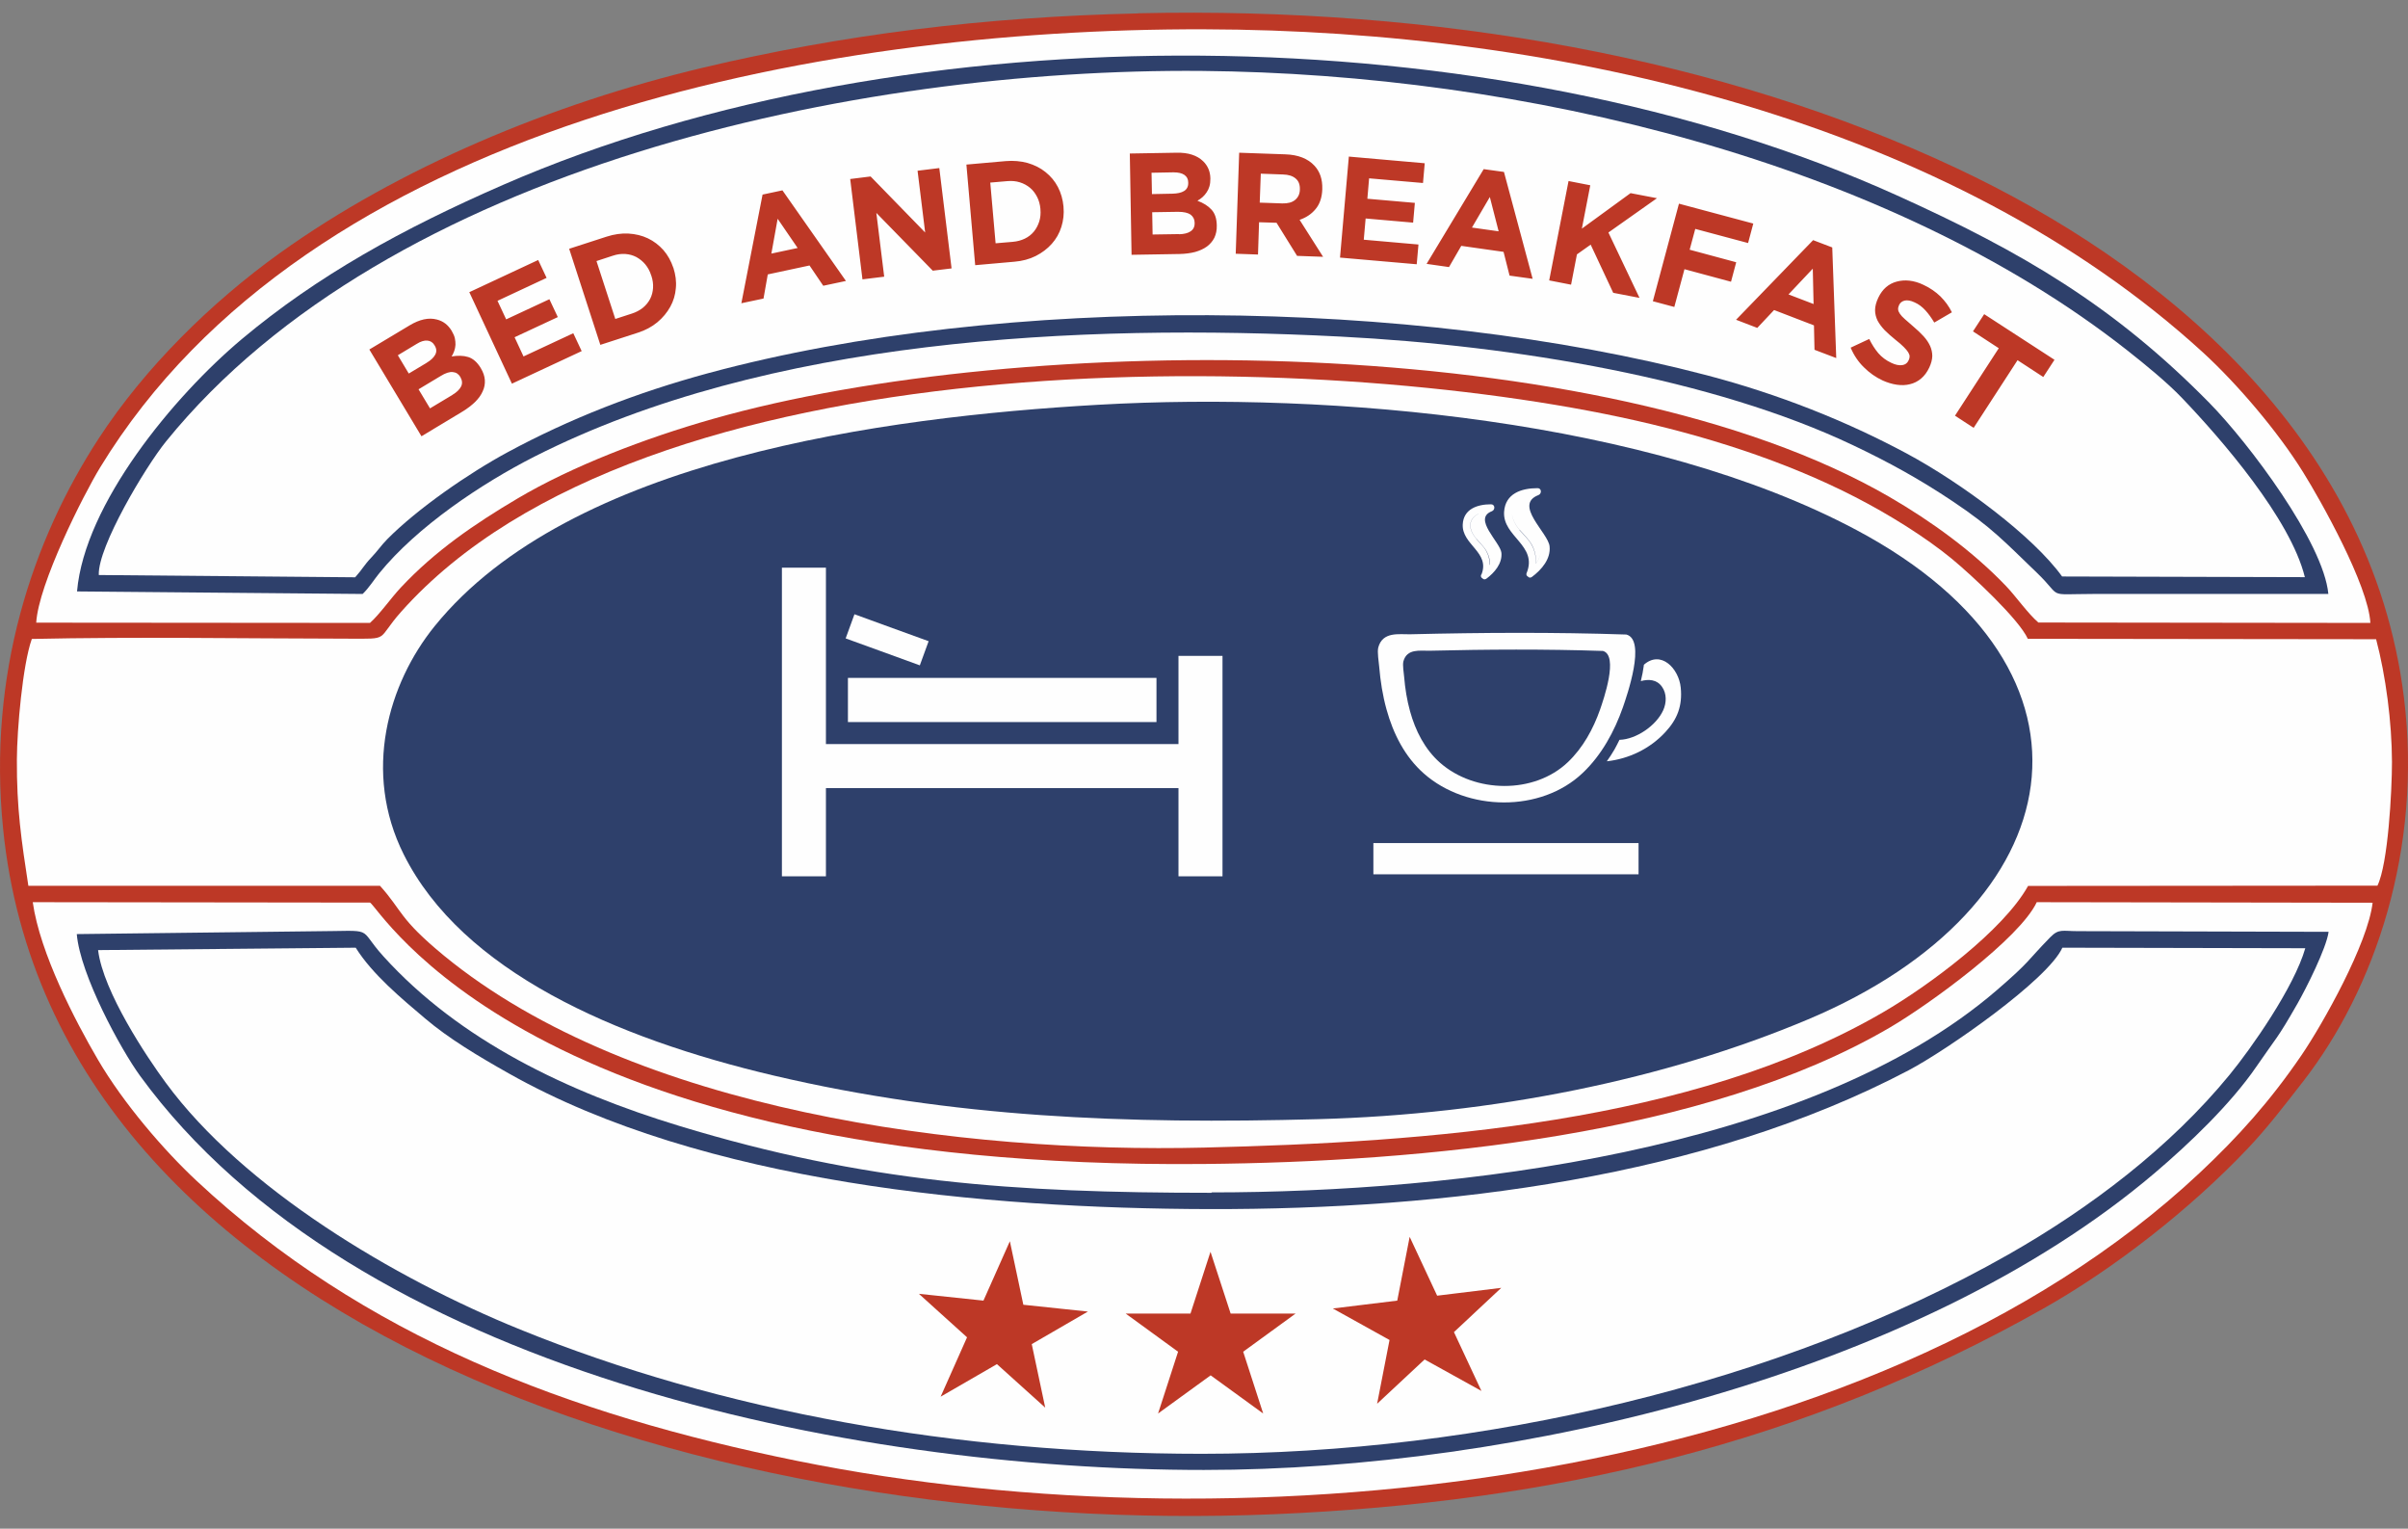 <?xml version="1.0" encoding="utf-8"?>
<!-- Generator: Adobe Illustrator 16.0.0, SVG Export Plug-In . SVG Version: 6.00 Build 0)  -->
<!DOCTYPE svg PUBLIC "-//W3C//DTD SVG 1.1//EN" "http://www.w3.org/Graphics/SVG/1.1/DTD/svg11.dtd">
<svg version="1.1" id="Livello_1" xmlns="http://www.w3.org/2000/svg" xmlns:xlink="http://www.w3.org/1999/xlink" x="0px" y="0px"
	 width="250px" height="158.667px" viewBox="0 0 250 158.667" enable-background="new 0 0 250 158.667" xml:space="preserve">
<rect x="0" y="0" width="250" height="158.667" fill="#808080" stroke="none"/>
<g>
	<path fill="#BD3826" d="M118.141,1.392c-15.954,0.36-30.62,2.189-45.12,5.623c-15.774,3.753-31.604,10.387-43.985,19.264
		c-7.119,5.11-13.988,11.869-18.793,19.237c-6.855,10.525-11.55,24.443-9.916,40.55c5.276,52.17,74.55,73.512,131.885,71.102
		c29.194-1.219,55.064-7.326,79.896-21.328c7.464-4.21,15.303-10.373,21.203-16.578c2.063-2.174,3.738-4.362,5.816-7.035
		c7.437-9.583,12.381-24.111,10.456-39.789c-3.365-27.311-25.565-45.176-46.479-54.995c-24.235-11.398-53.9-16.771-84.964-16.065
		V1.392z"/>
	<path fill="#FEFEFE" d="M3.29,66.359c-0.942,2.673-1.523,9.348-1.537,12.464c-0.028,5.125,0.471,8.406,1.191,13.115H39.45
		c2.354,2.618,1.939,3.379,6.634,7.244c19.735,16.189,53.928,20.538,78.94,19.929c23.141-0.554,50.674-2.521,70.451-14.029
		c4.777-2.77,12.52-8.518,15.081-13.129l36.271-0.028c1.107-2.257,1.509-9.847,1.509-12.852c-0.014-4.127-0.637-8.905-1.647-12.727
		l-36.16-0.042c-0.914-2.022-5.747-6.537-7.894-8.309c-2.715-2.23-6.481-4.584-10.041-6.413c-7.229-3.711-15.58-6.412-24.36-8.282
		c-33.973-7.229-101.5-8.019-126.595,20.206c-2.645,2.978-1.025,2.797-5.526,2.784c-10.872-0.014-21.965-0.208-32.809,0.028
		L3.29,66.359z"/>
	<path fill="#2E406B" d="M114.027,42.012c-22.353,1.274-54.87,5.65-68.899,22.976c-4.833,5.969-7.492,15.137-3.213,23.696
		c6.052,12.104,21.896,19.07,38.459,22.962c18.544,4.349,36.368,5.055,56.463,4.515c18.185-0.485,36.063-4.113,50.882-10.359
		c27.573-11.605,32.407-36.202,5.027-50.785C171.349,43.619,138.416,40.627,114.027,42.012z"/>
	<path fill="#FEFEFE" d="M246.314,93.697l-34.858-0.056c-1.759,3.753-11.107,10.581-15.22,12.991
		c-19.168,11.246-48.68,13.974-71.226,14.181c-70.215,0.665-85.671-26.77-86.599-27.13l-35.01-0.042
		c0.748,5.318,4.432,12.354,6.73,16.287c2.687,4.612,6.938,9.515,10.262,12.617c17.325,16.176,38.598,24.265,62.363,29.083
		c47.17,9.57,111.195,2.354,145.595-29.873c4.017-3.767,7.34-7.465,10.609-12.257c2.188-3.213,6.883-11.564,7.367-15.815
		L246.314,93.697z"/>
	<path fill="#FEFEFE" d="M3.774,64.627l34.637,0.028c1.025-0.914,2.161-2.562,3.213-3.684c3.545-3.781,7.603-6.564,12.118-9.237
		c5.623-3.324,13.185-6.246,20.275-8.254c32.213-9.154,92.332-9.209,122.177,8.115c4.362,2.535,8.656,5.651,12.091,9.251
		c0.982,1.025,2.257,2.839,3.337,3.767l34.471,0.042c-0.208-3.905-5.151-12.713-6.979-15.636c-2.59-4.183-6.828-9.168-10.415-12.45
		C202.635,12.749,162.348,3.124,125.01,3.041C84.64,2.943,32.013,13.081,10.395,48.521C8.663,51.36,3.982,60.625,3.761,64.642
		L3.774,64.627z"/>
	<path fill="#2E406B" d="M8.013,61.387l29.637,0.263c0.665-0.637,1.26-1.592,1.731-2.16c3.919-4.82,10.581-9.293,16.148-12.118
		c24.153-12.229,56.352-13.835,83.622-12.437c18.267,0.942,38.708,4.39,53.194,11.259c3.794,1.8,6.979,3.56,10.373,5.831
		c4.085,2.728,5.359,4.168,8.752,7.423c2.756,2.646,0.845,2.216,5.803,2.202h24.458c-0.499-5.332-8.24-15.649-12.367-19.846
		c-9.861-10.027-19.375-15.636-32.448-21.535C155.188,1.406,94.292,0.852,52.26,19.175c-10.511,4.584-19.306,9.445-27.158,16.023
		C17.998,41.167,8.788,52.316,7.999,61.373L8.013,61.387z"/>
	<path fill="#2E406B" d="M125.786,123.805c-20.566,0-35.994-1.081-55.245-6.938c-11.605-3.532-22.809-8.85-30.731-17.602
		c-2.853-3.144-0.568-2.631-7.326-2.604L7.971,96.952c0.36,4.251,4.57,11.965,6.578,14.722
		c22.228,30.482,73.58,40.911,110.447,40.897c32.393,0,74.052-9.889,98.702-30.815c3.587-3.047,7.895-7.16,10.554-11.038
		c2.133-3.116,2.133-2.798,4.266-6.537c0.9-1.579,3.005-5.747,3.24-7.464l-26.036-0.069c-1.606,0-1.967-0.277-2.854,0.623
		c-2.492,2.548-2.021,2.452-5.553,5.498c-19.514,16.827-56.449,20.995-81.53,20.995V123.805z"/>
	<path fill="#FEFEFE" d="M10.27,59.684l26.604,0.235c0.762-0.844,0.9-1.232,1.662-2.036c0.637-0.665,1.025-1.26,1.675-1.925
		c3.13-3.157,8.448-6.841,12.534-9.043c6.371-3.435,13.267-6.149,20.843-8.199c30.759-8.296,73.04-7.783,103.619,0.235
		c7.438,1.953,14.431,4.736,20.69,8.088c5.789,3.102,13.213,8.655,16.19,12.796l25.205,0.069
		c-1.495-6.065-8.67-14.333-12.769-18.613c-1.51-1.579-3.739-3.407-5.637-4.902c-24.915-19.61-62.834-28.737-96.127-29.028
		C88.85,7.057,40.323,17.347,17.236,45.82c-2.16,2.673-7.077,10.927-6.98,13.835L10.27,59.684z"/>
	<path fill="#FEFEFE" d="M10.187,98.641c0.541,4.321,5.069,11.093,7.021,13.738c8.046,10.955,23.655,20.29,36.812,25.622
		c20.884,8.476,45.245,12.894,70.741,12.894c29.014,0,60.174-7.285,83.76-20.691c8.503-4.833,16.799-11.134,22.961-18.655
		c2.23-2.714,6.676-9.043,7.854-13.129l-25.22-0.055c-1.496,3.324-11.993,10.636-15.968,12.728
		c-21.203,11.148-48.112,14.458-72.611,14.403c-23.281-0.056-52.516-2.687-72.694-14.071c-3.199-1.8-6.288-3.656-8.698-5.706
		c-2.437-2.063-5.484-4.584-7.215-7.354l-26.743,0.249V98.641z"/>
	<path fill="#BD3826" d="M46.984,40.973c0.443-0.263,0.734-0.554,0.886-0.858s0.125-0.624-0.069-0.97l-0.014-0.028
		c-0.18-0.304-0.443-0.471-0.775-0.499c-0.333-0.042-0.762,0.097-1.274,0.416l-2.285,1.372l1.191,1.98l2.354-1.413H46.984z
		 M44.283,37.663c0.443-0.263,0.734-0.54,0.9-0.844c0.166-0.305,0.152-0.624-0.056-0.956l-0.014-0.027
		c-0.18-0.305-0.429-0.457-0.748-0.485c-0.318-0.028-0.692,0.083-1.108,0.346l-1.953,1.177l1.136,1.897l1.828-1.095L44.283,37.663z
		 M38.342,36.278l4.182-2.506c1.039-0.624,1.98-0.832,2.825-0.609c0.665,0.166,1.164,0.554,1.538,1.163l0.014,0.028
		c0.152,0.263,0.263,0.499,0.318,0.734c0.056,0.235,0.069,0.471,0.069,0.692c-0.014,0.222-0.056,0.443-0.125,0.637
		c-0.069,0.208-0.167,0.402-0.277,0.582c0.637-0.111,1.219-0.097,1.717,0.055c0.499,0.153,0.941,0.54,1.302,1.136l0.014,0.028
		c0.25,0.416,0.388,0.817,0.416,1.219c0.027,0.402-0.042,0.803-0.222,1.177c-0.166,0.388-0.429,0.748-0.79,1.108
		c-0.36,0.346-0.789,0.679-1.288,0.983l-4.279,2.576l-5.401-8.988L38.342,36.278z M48.701,30.337l7.174-3.351l0.873,1.855
		l-5.097,2.382l0.9,1.925l4.487-2.091l0.873,1.855l-4.487,2.091l0.928,1.994l5.166-2.41l0.872,1.856l-7.243,3.379l-4.432-9.515
		L48.701,30.337z M65.583,32.553c0.443-0.139,0.831-0.346,1.164-0.61c0.318-0.263,0.568-0.568,0.748-0.914
		c0.18-0.346,0.277-0.734,0.305-1.136c0.027-0.415-0.028-0.831-0.181-1.288l-0.014-0.027c-0.138-0.443-0.346-0.817-0.609-1.136
		c-0.263-0.319-0.582-0.568-0.928-0.762c-0.346-0.18-0.734-0.291-1.149-0.318c-0.416-0.028-0.845,0.027-1.302,0.18l-1.69,0.554
		l1.953,6.01L65.583,32.553z M59.088,25.823l3.892-1.261c0.776-0.249,1.537-0.36,2.271-0.319c0.734,0.042,1.413,0.208,2.022,0.499
		c0.609,0.291,1.149,0.707,1.606,1.219c0.457,0.526,0.789,1.136,1.025,1.828l0.014,0.028c0.222,0.707,0.318,1.399,0.249,2.091
		c-0.055,0.693-0.249,1.343-0.582,1.939c-0.332,0.595-0.775,1.135-1.343,1.606c-0.568,0.471-1.247,0.831-2.022,1.08l-3.892,1.261
		l-3.241-9.986V25.823z M82.812,25.739l-2.077-3.033l-0.651,3.615L82.812,25.739z M79.155,20.2l2.078-0.443l6.592,9.404
		l-2.354,0.499l-1.427-2.105l-4.334,0.928l-0.443,2.506l-2.299,0.485L79.169,20.2H79.155z M88.268,18.58l2.119-0.264l5.665,5.817
		l-0.79-6.412l2.257-0.277l1.274,10.415l-1.953,0.236l-5.858-5.997l0.816,6.62l-2.257,0.277L88.268,18.58z M105.136,25.102
		c0.471-0.042,0.887-0.152,1.26-0.333c0.374-0.18,0.693-0.429,0.942-0.734c0.25-0.305,0.429-0.651,0.554-1.039
		s0.167-0.817,0.125-1.288v-0.028c-0.042-0.457-0.152-0.872-0.346-1.246c-0.194-0.374-0.43-0.692-0.734-0.942
		c-0.304-0.249-0.651-0.443-1.053-0.568c-0.401-0.125-0.831-0.166-1.301-0.125l-1.773,0.152l0.554,6.301L105.136,25.102z
		 M100.331,17.083l4.071-0.36c0.817-0.069,1.58,0,2.286,0.193c0.706,0.208,1.329,0.513,1.855,0.942
		c0.541,0.43,0.97,0.942,1.288,1.551c0.319,0.609,0.513,1.288,0.582,2.022v0.028c0.069,0.734-0.014,1.44-0.221,2.091
		c-0.208,0.665-0.54,1.247-0.997,1.759c-0.457,0.513-1.011,0.928-1.662,1.26c-0.665,0.333-1.399,0.526-2.216,0.595l-4.072,0.36
		l-0.914-10.456V17.083z M122.42,24.313c0.512-0.014,0.914-0.111,1.191-0.305c0.291-0.194,0.429-0.485,0.416-0.873v-0.027
		c0-0.346-0.153-0.623-0.416-0.831c-0.277-0.194-0.707-0.292-1.316-0.292l-2.673,0.042l0.042,2.313l2.743-0.042L122.42,24.313z
		 M121.728,20.103c0.513-0.014,0.914-0.097,1.205-0.277c0.291-0.18,0.443-0.471,0.429-0.859v-0.027c0-0.346-0.139-0.609-0.401-0.79
		c-0.263-0.18-0.637-0.263-1.136-0.263l-2.271,0.042l0.042,2.216L121.728,20.103z M117.282,15.934l4.875-0.083
		c1.205-0.028,2.133,0.277,2.756,0.886c0.485,0.471,0.734,1.066,0.749,1.772v0.028c0,0.305-0.028,0.568-0.097,0.803
		c-0.069,0.235-0.167,0.443-0.291,0.623c-0.125,0.194-0.263,0.347-0.429,0.499c-0.166,0.139-0.332,0.264-0.526,0.375
		c0.609,0.221,1.094,0.526,1.454,0.914c0.36,0.387,0.54,0.927,0.554,1.634v0.028c0.015,0.485-0.083,0.9-0.249,1.26
		c-0.18,0.36-0.443,0.665-0.775,0.914c-0.347,0.25-0.748,0.429-1.232,0.568c-0.485,0.125-1.025,0.194-1.606,0.208l-4.986,0.083
		l-0.181-10.498L117.282,15.934z M133.125,21.113c0.568,0.014,1.012-0.097,1.33-0.359c0.318-0.264,0.484-0.609,0.499-1.066V19.66
		c0.014-0.499-0.125-0.873-0.443-1.136c-0.305-0.263-0.748-0.401-1.316-0.415l-2.299-0.083l-0.11,3.005L133.125,21.113z
		 M128.652,15.851l4.792,0.167c1.329,0.042,2.34,0.442,3.019,1.177c0.582,0.623,0.845,1.427,0.817,2.424v0.028
		c-0.028,0.844-0.263,1.537-0.692,2.049c-0.43,0.526-0.983,0.886-1.662,1.122l2.438,3.836l-2.7-0.097l-2.133-3.435h-0.028
		l-1.786-0.055l-0.111,3.352l-2.313-0.083L128.652,15.851z M140.036,16.252l7.88,0.692l-0.18,2.05l-5.595-0.485l-0.181,2.119
		l4.931,0.429l-0.18,2.05l-4.931-0.43l-0.193,2.203l5.678,0.499l-0.181,2.05l-7.963-0.693l0.914-10.456V16.252z M155.589,24.008
		l-0.914-3.56l-1.856,3.171l2.757,0.388H155.589z M154.038,17.555l2.104,0.291l2.978,11.093l-2.396-0.333l-0.623-2.465l-4.391-0.623
		l-1.273,2.202l-2.327-0.332L154.038,17.555z M162.832,18.787l2.271,0.443l-0.873,4.5l5.055-3.684l2.742,0.526l-5.041,3.56
		l3.228,6.786l-2.729-0.526l-2.341-5l-1.427,1.011l-0.609,3.144l-2.271-0.443l2.008-10.304L162.832,18.787z M174.313,21.141
		l7.715,2.063l-0.541,2.022l-5.484-1.467l-0.581,2.16l4.833,1.302l-0.54,2.022l-4.833-1.302l-1.053,3.919l-2.229-0.595l2.714-10.138
		V21.141z M188.287,31.556l-0.083-3.67l-2.521,2.673L188.287,31.556z M188.231,24.922l1.994,0.761l0.415,11.481l-2.257-0.858
		l-0.056-2.534l-4.141-1.593l-1.745,1.855l-2.202-0.845l7.991-8.254V24.922z M195.461,39.491c-0.721-0.333-1.372-0.79-1.953-1.371
		c-0.582-0.568-1.039-1.246-1.371-2.036l1.925-0.9c0.277,0.554,0.582,1.039,0.942,1.468c0.359,0.416,0.816,0.762,1.356,1.011
		c0.43,0.208,0.804,0.277,1.122,0.236s0.54-0.208,0.665-0.485l0.014-0.028c0.069-0.138,0.097-0.263,0.097-0.401
		c0-0.125-0.056-0.263-0.152-0.43c-0.097-0.152-0.249-0.332-0.457-0.54c-0.207-0.208-0.484-0.457-0.845-0.734
		c-0.429-0.346-0.803-0.679-1.122-0.997c-0.318-0.333-0.567-0.665-0.747-0.997c-0.167-0.347-0.264-0.706-0.264-1.094
		c0-0.388,0.11-0.817,0.333-1.288l0.014-0.028c0.207-0.429,0.471-0.789,0.789-1.066c0.318-0.276,0.692-0.471,1.108-0.582
		c0.415-0.11,0.858-0.152,1.329-0.097s0.955,0.194,1.44,0.429c0.692,0.318,1.288,0.734,1.772,1.205
		c0.484,0.484,0.887,1.025,1.191,1.648l-1.828,1.066c-0.291-0.485-0.596-0.914-0.929-1.274c-0.332-0.36-0.692-0.637-1.107-0.817
		c-0.401-0.194-0.748-0.249-1.024-0.194c-0.277,0.069-0.472,0.208-0.582,0.443l-0.014,0.027c-0.069,0.152-0.111,0.305-0.097,0.443
		c0,0.139,0.068,0.291,0.18,0.457c0.11,0.166,0.277,0.346,0.513,0.554c0.235,0.208,0.525,0.457,0.872,0.761
		c0.416,0.347,0.775,0.692,1.08,1.025s0.526,0.679,0.679,1.011c0.152,0.346,0.222,0.692,0.222,1.052
		c-0.014,0.36-0.111,0.748-0.305,1.164l-0.014,0.027c-0.222,0.471-0.499,0.845-0.845,1.136c-0.347,0.291-0.734,0.484-1.149,0.582
		c-0.43,0.111-0.887,0.125-1.371,0.055c-0.484-0.069-0.983-0.222-1.51-0.457L195.461,39.491z M207.509,36.14l-2.673-1.745
		L206,32.608l7.298,4.736l-1.163,1.787l-2.673-1.745l-4.557,7.021l-1.938-1.26l4.557-7.021L207.509,36.14z"/>
	<path fill="#BD3826" d="M155.894,133.666l-6.689,0.817l-2.853-6.107l-1.288,6.62l-6.689,0.816l5.887,3.269l-1.289,6.62l4.931-4.598
		l5.899,3.268l-2.853-6.107l4.916-4.598H155.894z M134.511,136.339h-6.745l-2.091-6.412l-2.078,6.412h-6.73l5.442,3.961
		l-2.077,6.412l5.457-3.961l5.456,3.961l-2.077-6.412L134.511,136.339z M112.947,136.131l-6.703-0.706l-1.399-6.592l-2.742,6.163
		l-6.703-0.707l5,4.515l-2.742,6.163l5.845-3.379l5.013,4.515l-1.398-6.592L112.947,136.131z"/>
	<polygon fill="#FEFEFE" points="88.033,74.945 92.769,74.945 94.902,74.945 99.472,74.945 101.258,74.945 120.066,74.945 
		120.066,70.361 101.258,70.361 99.472,70.361 94.902,70.361 92.769,70.361 88.033,70.361 	"/>
	<polygon fill="#FEFEFE" points="81.178,90.955 85.748,90.955 85.748,81.801 122.351,81.801 122.351,90.955 126.921,90.955 
		126.921,68.076 122.351,68.076 122.351,77.23 85.748,77.23 85.748,58.921 81.178,58.921 	"/>
	<polygon fill="#FEFEFE" points="142.585,90.747 170.116,90.747 170.116,87.506 142.585,87.506 	"/>
	<path fill="#FEFEFE" d="M153.276,55.931c-0.998-1.164-0.721-2.161,0.222-2.604c-0.153,0.346-0.181,0.762-0.042,1.274
		c0.152,0.526,0.484,0.998,0.803,1.427c0.721,0.942,0.942,1.814,0.416,2.618c-0.014-0.485-0.125-0.983-0.347-1.399
		c-0.276-0.526-0.692-0.873-1.066-1.315H153.276z M153.774,59.642c-0.069,0.18,0,0.318,0.139,0.388
		c0.097,0.111,0.249,0.152,0.415,0.028c0.831-0.624,1.648-1.565,1.552-2.673c-0.111-1.108-3.02-3.545-0.997-4.321
		c0.374-0.138,0.346-0.734-0.098-0.72c-1.398,0-2.839,0.484-2.922,2.077c-0.11,2.133,2.881,2.894,1.938,5.221H153.774z
		 M153.512,53.327c-0.942,0.443-1.219,1.44-0.222,2.604c0.374,0.443,0.789,0.803,1.066,1.315c0.222,0.416,0.346,0.914,0.346,1.399
		c0.526-0.804,0.291-1.662-0.415-2.618c-0.333-0.429-0.665-0.9-0.803-1.427c-0.14-0.499-0.111-0.928,0.041-1.274H153.512z"/>
	<path fill="#FEFEFE" d="M157.763,55.002c-1.302-1.523-0.858-2.839,0.485-3.352c-0.264,0.443-0.318,0.983-0.125,1.676
		c0.181,0.624,0.568,1.191,0.955,1.704c0.956,1.26,1.206,2.396,0.375,3.462c0.027-0.665-0.111-1.33-0.416-1.897
		c-0.332-0.623-0.831-1.053-1.288-1.579L157.763,55.002z M158.497,59.462c-0.069,0.18,0,0.318,0.139,0.388
		c0.097,0.11,0.249,0.152,0.415,0.027c0.983-0.733,1.967-1.855,1.828-3.171c-0.138-1.399-3.767-4.307-1.163-5.318
		c0.374-0.138,0.346-0.734-0.097-0.72c-1.662,0-3.338,0.554-3.463,2.451c-0.166,2.59,3.519,3.477,2.341,6.357V59.462z
		 M158.248,51.637c-1.344,0.513-1.787,1.829-0.485,3.352c0.458,0.526,0.942,0.956,1.288,1.579c0.305,0.568,0.443,1.232,0.416,1.897
		c0.817-1.066,0.567-2.202-0.374-3.462c-0.388-0.512-0.789-1.066-0.955-1.703c-0.194-0.679-0.14-1.233,0.124-1.676L158.248,51.637z"
		/>
	<path fill="#FEFEFE" d="M168.853,65.86c-7.465-0.25-14.93-0.208-22.395-0.028c-1.191,0.028-2.908-0.319-3.365,1.371
		c-0.124,0.485,0.056,1.496,0.097,2.008c0.125,1.496,0.36,2.992,0.762,4.432c0.692,2.506,1.897,4.902,3.878,6.647
		c4.474,3.947,12.146,4.072,16.494-0.069c1.953-1.856,3.282-4.293,4.169-6.814C168.907,72.203,170.93,66.428,168.853,65.86z
		 M166.125,73.633c-0.713,2.027-1.781,3.987-3.353,5.479c-3.496,3.33-9.665,3.229-13.263,0.056c-1.592-1.403-2.561-3.33-3.118-5.345
		c-0.322-1.158-0.512-2.361-0.612-3.564c-0.033-0.412-0.178-1.225-0.077-1.615c0.367-1.358,1.748-1.08,2.706-1.102
		c6.002-0.145,12.004-0.178,18.007,0.022C168.085,68.021,166.459,72.665,166.125,73.633z"/>
	<path fill="#FEFEFE" d="M170.671,69.018c-0.069,0.54-0.181,1.108-0.319,1.676c0.804-0.221,1.662-0.18,2.202,0.595
		c0.499,0.707,0.471,1.648,0.125,2.424c-0.734,1.621-2.825,3.02-4.515,3.075h-0.028c-0.208,0.416-0.388,0.775-0.525,1.011
		c-0.25,0.429-0.513,0.831-0.79,1.218c2.271-0.249,4.474-1.288,6.08-3.033c1.232-1.329,1.786-2.714,1.593-4.625
		c-0.194-1.966-2.063-3.947-3.851-2.34H170.671z"/>
	<polygon fill="#FEFEFE" points="88.711,63.755 92.132,65.001 96.411,66.552 95.497,69.059 91.384,67.563 87.797,66.262 	"/>
</g>
</svg>
